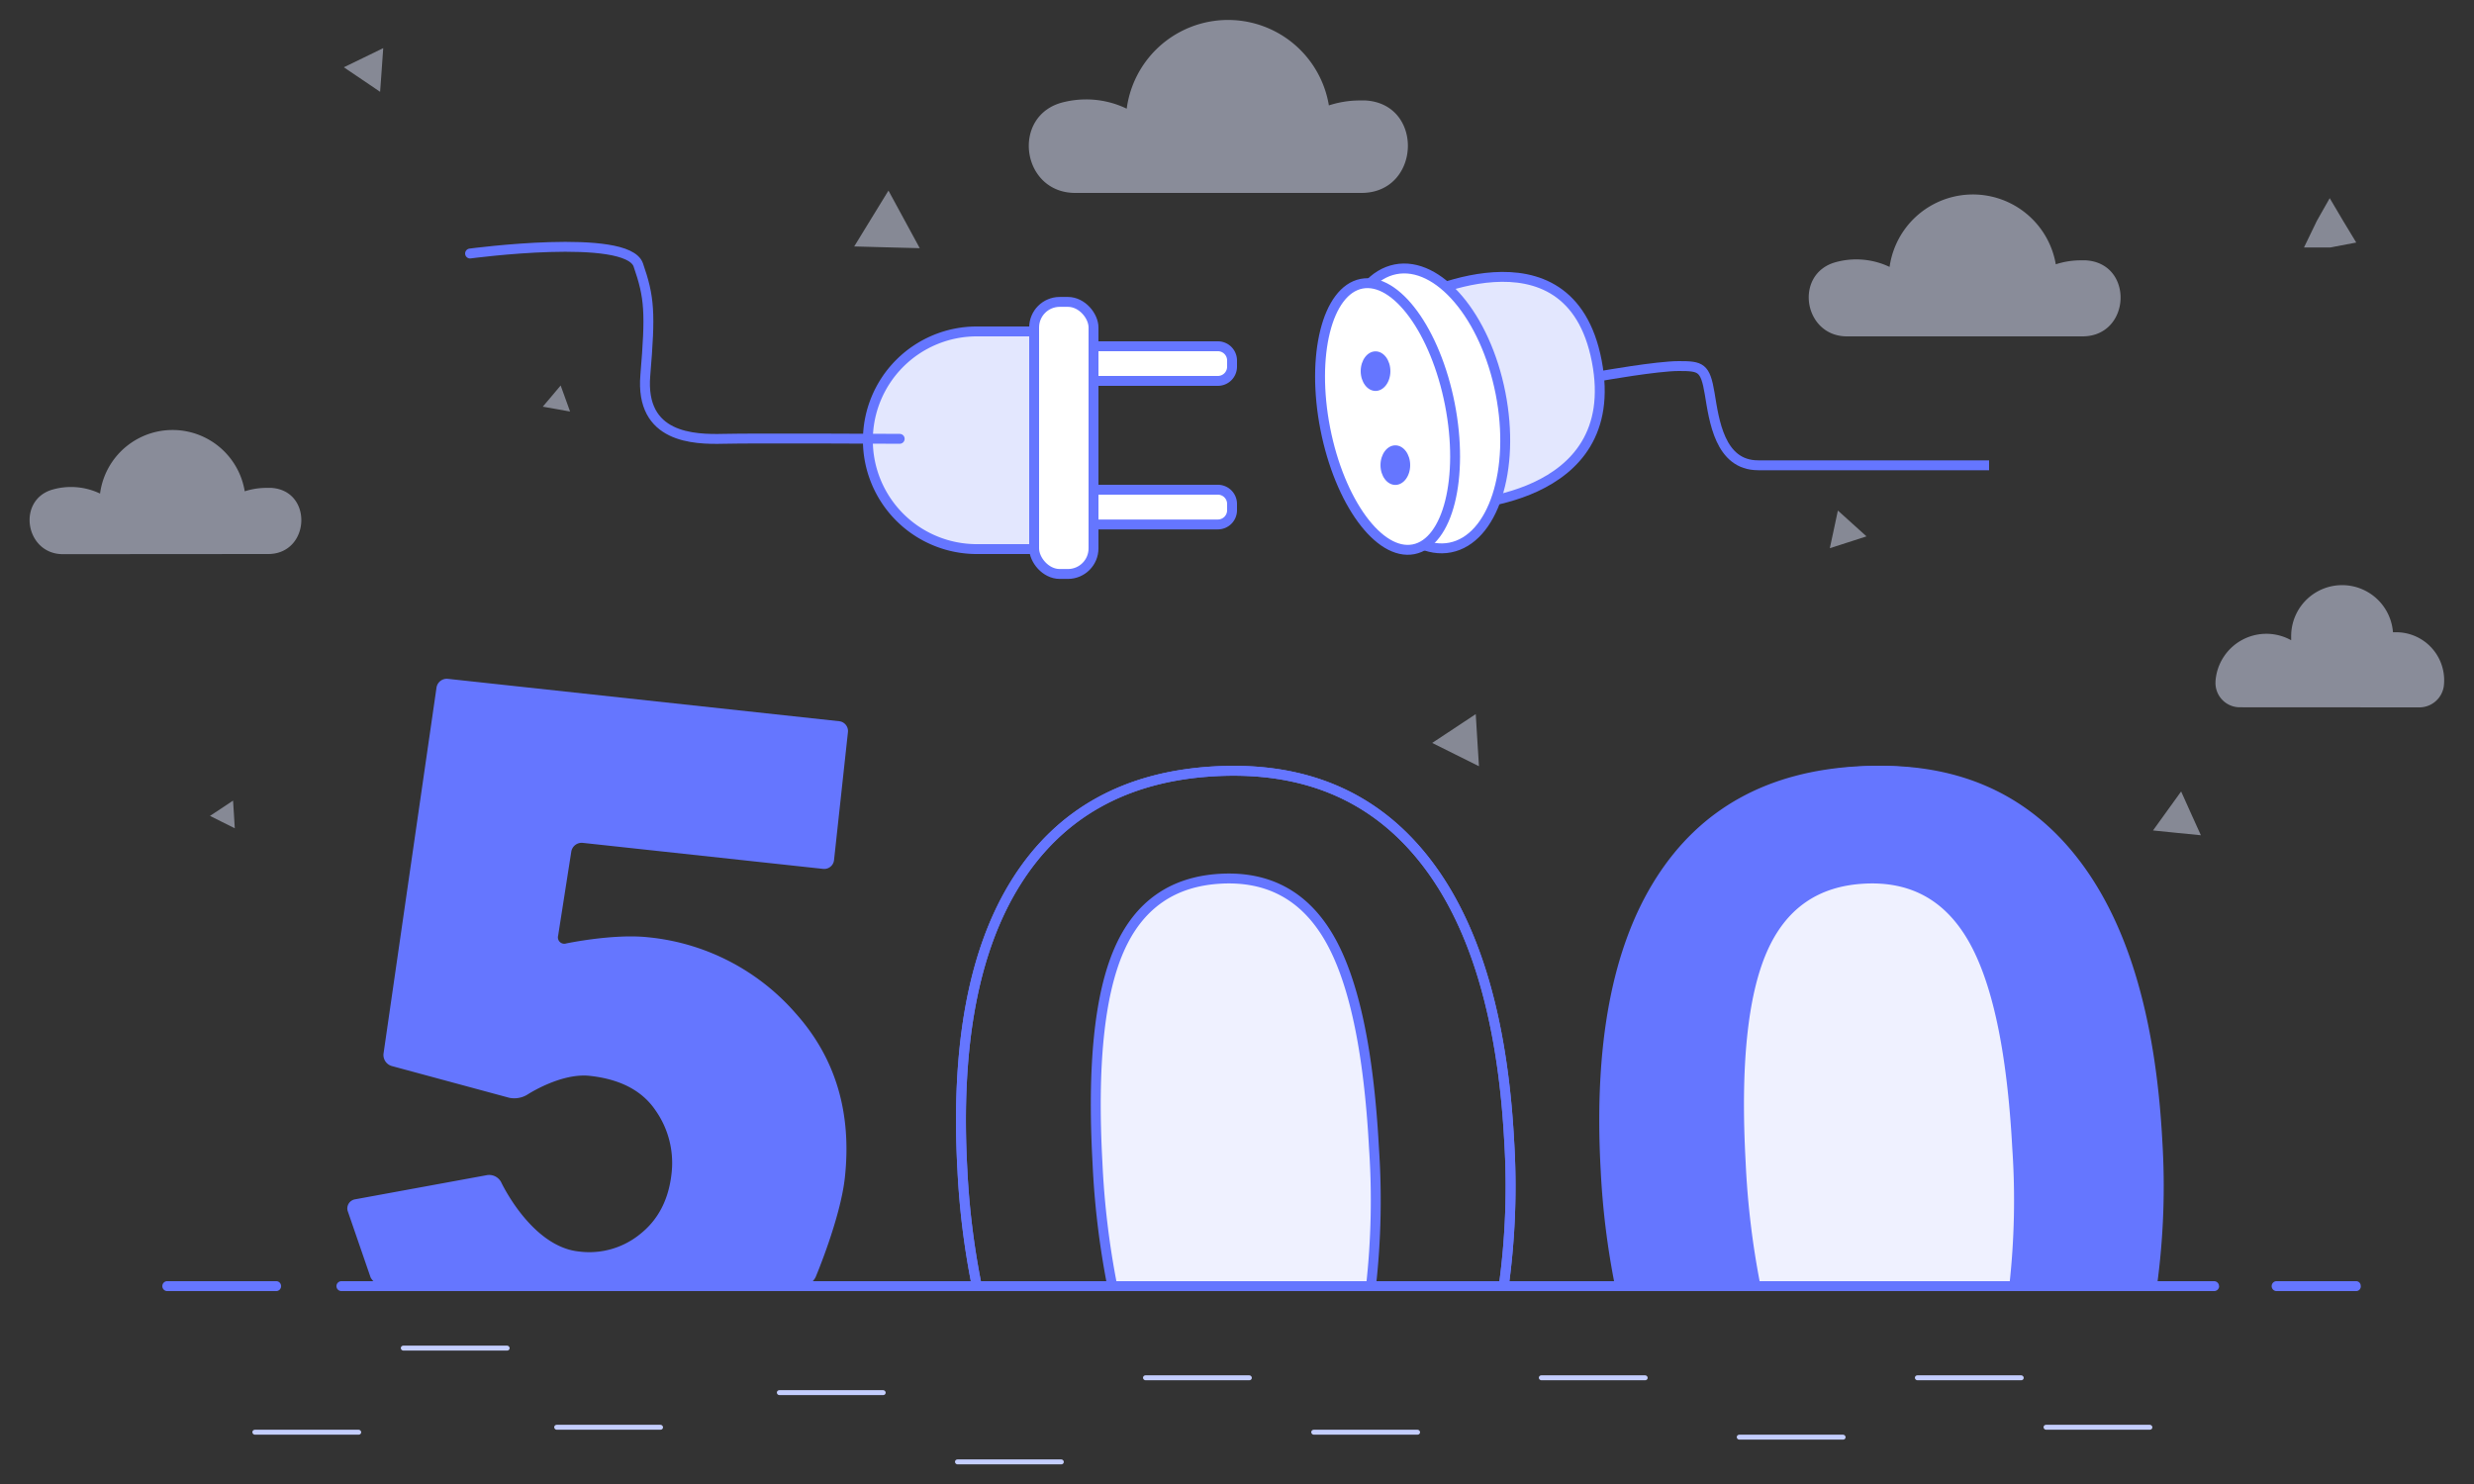 <svg xmlns="http://www.w3.org/2000/svg" width="500" height="300">

    <rect width="100%" height="100%" fill="#333333" stroke="none"/>

    <g>
     <title>Layer 1</title>
     <path id="svg_55" stroke-width="2" stroke-miterlimit="10" stroke="#6576ff" fill="#6576ff" d="m328.42,260l106.49,0a147.92,147.92 0 0 0 1.09,-29.49q-2.06,-37.83 -17.32,-56.94t-42.13,-17.65q-26.86,1.47 -40,22.11t-11.05,58.48a158.89,158.89 0 0 0 2.92,23.49z"/>
     <path id="svg_1" opacity="0.5" fill="#e1e6ff" d="m489,143a5,5 0 0 0 4.91,-4.37a10.37,10.37 0 0 0 0.06,-1.12a9.7,9.7 0 0 0 -9.7,-9.7l-0.65,0a10.3,10.3 0 0 0 -20.57,0.87q0,0.39 0,0.75a10.3,10.3 0 0 0 -15.29,8.26a0.49,0.49 0 0 0 0,0.12a4.91,4.91 0 0 0 4.92,5.17l36.32,0.02z"/>
     <path id="svg_2" opacity="0.5" fill="#e1e6ff" d="m420.87,68c9.83,0 10.47,-14.8 0.66,-15.37c-0.32,0 -0.64,0 -1,0a16.23,16.23 0 0 0 -5.05,0.8a17,17 0 0 0 -33.59,0.53a15.68,15.68 0 0 0 -10.89,-0.96c-8.5,2.33 -6.54,15 2.28,15l47.59,0z"/>
     <path id="svg_3" opacity="0.5" fill="#e1e6ff" d="m275.15,39c12,0 12.74,-18 0.8,-18.69c-0.4,0 -0.82,0 -1.23,0a20.14,20.14 0 0 0 -6.15,1a20.66,20.66 0 0 0 -40.86,0.66a18.85,18.85 0 0 0 -8.22,-1.87a19.13,19.13 0 0 0 -4.57,0.56c-10.65,2.57 -8.58,18.34 2.39,18.34l57.84,0z"/>
     <path id="svg_4" fill="#e3e7fe" d="m285.21,60.75s31.94,-16.67 37.5,12.25s-28.93,29.17 -28.93,29.17l-8.57,-41.42z"/>
     <path id="svg_5" stroke-width="2" stroke-miterlimit="10" stroke="#6576ff" fill="none" d="m285.21,60.75s31.94,-16.67 37.5,12.25s-28.93,29.17 -28.93,29.17l-8.57,-41.42z"/>
     <path id="svg_6" stroke-width="2" stroke-miterlimit="10" stroke="#6576ff" fill="none" d="m323.6,76s11.24,-2 15.69,-2s5.35,0.23 6.24,5.57s2,14.49 9.8,14.49l46.67,0"/>
     <ellipse id="svg_7" transform="rotate(-11.14 -10.54 57.1)" fill="#fff" ry="28.66" rx="15.99" cy="139.68" cx="277.03"/>
     <ellipse id="svg_8" transform="rotate(-11.14 -10.54 57.1)" stroke-width="2" stroke-miterlimit="10" stroke="#6576ff" fill="none" ry="28.66" rx="15.99" cy="139.68" cx="277.03"/>
     <ellipse id="svg_9" transform="rotate(-11.08 -10.95 55.47)" fill="#fff" ry="27.35" rx="12.83" cy="139.66" cx="269.48"/>
     <ellipse id="svg_10" transform="rotate(-11.08 -10.95 55.47)" stroke-width="2" stroke-miterlimit="10" stroke="#6576ff" fill="none" ry="27.35" rx="12.83" cy="139.66" cx="269.48"/>
     <ellipse id="svg_11" fill="#6576ff" ry="4" rx="3" cy="75.03" cx="278"/>
     <ellipse id="svg_12" fill="#6576ff" ry="4" rx="3" cy="94.03" cx="282"/>
     <path id="svg_13" fill="#e3e7fe" d="m215,111l-17.6,0a22,22 0 0 1 -22,-22l0,0a22,22 0 0 1 22,-22l16.23,0l1.37,44z"/>
     <path id="svg_14" stroke-width="2" stroke-miterlimit="10" stroke="#6576ff" fill="none" d="m215,111l-17.6,0a22,22 0 0 1 -22,-22l0,0a22,22 0 0 1 22,-22l16.23,0l1.37,44z"/>
     <path id="svg_15" fill="#fff" d="m216,99l30.13,0a2.87,2.87 0 0 1 2.87,2.9l0,1.25a2.87,2.87 0 0 1 -2.87,2.87l-30.13,0a0,0 0 0 1 0,0l0,-7.02a0,0 0 0 1 0,0z"/>
     <path id="svg_16" stroke-width="2" stroke-miterlimit="10" stroke="#6576ff" fill="none" d="m216,99l30.13,0a2.87,2.87 0 0 1 2.87,2.9l0,1.25a2.87,2.87 0 0 1 -2.87,2.87l-30.13,0a0,0 0 0 1 0,0l0,-7.02a0,0 0 0 1 0,0z"/>
     <path id="svg_17" fill="#fff" d="m216,70l30.13,0a2.87,2.87 0 0 1 2.87,2.9l0,1.25a2.87,2.87 0 0 1 -2.87,2.85l-30.13,0a0,0 0 0 1 0,0l0,-7a0,0 0 0 1 0,0z"/>
     <path id="svg_18" stroke-width="2" stroke-miterlimit="10" stroke="#6576ff" fill="none" d="m216,70l30.13,0a2.87,2.87 0 0 1 2.87,2.9l0,1.25a2.87,2.87 0 0 1 -2.87,2.85l-30.13,0a0,0 0 0 1 0,0l0,-7a0,0 0 0 1 0,0z"/>
     <path id="svg_19" stroke-width="2" stroke-linejoin="round" stroke-linecap="round" stroke="#6576ff" fill="none" d="m95,51.25s31.73,-4.25 34,2.31s2.49,9.57 1.42,22.3s9.79,13 15.83,12.85s35.58,0 35.58,0"/>
     <rect id="svg_20" fill="#fff" ry="5.17" rx="5.17" height="55" width="12" y="61.03" x="209"/>
     <rect id="svg_21" stroke-width="2" stroke-miterlimit="10" stroke="#6576ff" fill="none" ry="5.17" rx="5.17" height="55" width="12" y="61.03" x="209"/>
     <path id="svg_22" stroke-width="2" stroke-miterlimit="10" stroke="#6576ff" fill="none" d="m197.42,260l106.49,0a147.92,147.92 0 0 0 1.09,-29.49q-2.06,-37.83 -17.32,-56.94t-42.13,-17.65q-26.86,1.47 -40,22.11t-11.05,58.48a158.89,158.89 0 0 0 2.92,23.49z"/>
     <path id="svg_23" fill="#eff1ff" d="m224.8,260l52.28,0a156.21,156.21 0 0 0 0.6,-28q-1.59,-29.44 -9,-42.3t-22,-12.06q-14.62,0.8 -20.55,14.48t-4.33,42.88a168.82,168.82 0 0 0 3,25z"/>
     <path id="svg_24" stroke-width="2" stroke-miterlimit="10" stroke="#6576ff" fill="none" d="m224.8,260l52.28,0a156.21,156.21 0 0 0 0.6,-28q-1.59,-29.44 -9,-42.3t-22,-12.06q-14.62,0.8 -20.55,14.48t-4.33,42.88a168.82,168.82 0 0 0 3,25z"/>
     <path id="svg_25" fill="#6576ff" d="m129.54,249.34a16.28,16.28 0 0 1 -12.54,3.66c-9.63,-1 -15.71,-14 -15.71,-14a2.74,2.74 0 0 0 -2.81,-1.45l-26.72,4.9a1.87,1.87 0 0 0 -1.51,2.3l4.65,13.5a3.42,3.42 0 0 0 2.8,1.75l84.37,0a3.27,3.27 0 0 0 2.78,-1.85s5,-11.83 5.9,-20.11q2.13,-19.66 -9.91,-33.15a45.39,45.39 0 0 0 -29.9,-15.42c-7,-0.75 -16.49,1.25 -16.49,1.25a1.29,1.29 0 0 1 -1.65,-1.57l2.66,-17a2.13,2.13 0 0 1 2.3,-1.76l48.6,5.26a2,2 0 0 0 2.2,-1.77l2.81,-25.88a2,2 0 0 0 -1.77,-2.2l-79.1,-8.57a2.1,2.1 0 0 0 -2.28,1.77l-10.71,74a2.33,2.33 0 0 0 1.65,2.5l23.75,6.42a5.09,5.09 0 0 0 3.6,-0.59s6.78,-4.48 12.67,-3.84q9.22,1 13.26,6.92a18.46,18.46 0 0 1 3.29,12.74q-0.84,7.85 -6.19,12.19z"/>
     <rect id="svg_26" fill="#c4cefe" ry="0.5" rx="0.5" height="1" width="22" y="289.03" x="51"/>
     <rect id="svg_27" fill="#c4cefe" ry="0.5" rx="0.5" height="1" width="22" y="288.03" x="112"/>
     <rect id="svg_28" fill="#c4cefe" ry="0.5" rx="0.5" height="1" width="22" y="281.03" x="157"/>
     <rect id="svg_29" fill="#c4cefe" ry="0.5" rx="0.5" height="1" width="22" y="295.03" x="193"/>
     <rect id="svg_30" fill="#c4cefe" ry="0.5" rx="0.5" height="1" width="22" y="289.03" x="265"/>
     <rect id="svg_31" fill="#c4cefe" ry="0.5" rx="0.5" height="1" width="22" y="290.03" x="351"/>
     <rect id="svg_32" fill="#c4cefe" ry="0.5" rx="0.5" height="1" width="22" y="272.03" x="81"/>
     <rect id="svg_33" fill="#c4cefe" ry="0.5" rx="0.5" height="1" width="22" y="278.03" x="231"/>
     <rect id="svg_34" fill="#c4cefe" ry="0.5" rx="0.5" height="1" width="22" y="278.03" x="387"/>
     <rect id="svg_35" fill="#c4cefe" ry="0.5" rx="0.5" height="1" width="22" y="278.03" x="311"/>
     <rect id="svg_36" fill="#c4cefe" ry="0.5" rx="0.5" height="1" width="22" y="288.03" x="413"/>
     <path id="svg_37" fill="#6576ff" d="m448.49,260a1,1 0 0 1 -1,1l-378.49,0a1,1 0 0 1 -1,-1l0,0a1,1 0 0 1 1,-1l378.47,0a1,1 0 0 1 1,1l0.02,0z"/>
     <path id="svg_38" fill="#6576ff" d="m56.81,260a1,1 0 0 1 -0.88,1l-22.24,0a1,1 0 0 1 -0.88,-1l0,0a1,1 0 0 1 0.88,-1l22.24,0a1,1 0 0 1 0.88,1z"/>
     <path id="svg_39" fill="#6576ff" d="m477.12,260a0.94,0.94 0 0 1 -0.88,1l-16.24,0a1,1 0 0 1 -0.89,-1l0,0a1,1 0 0 1 0.89,-1l16.23,0a0.94,0.94 0 0 1 0.88,1l0.01,0z"/>
     <path id="svg_40" opacity="0.5" fill="#e1e6ff" d="m54.19,112c8.49,0 9.15,-12.8 0.67,-13.37c-0.32,0 -0.65,0 -1,0a14.22,14.22 0 0 0 -4.4,0.69a14.78,14.78 0 0 0 -29.24,0.46a13.6,13.6 0 0 0 -5.88,-1.33a13.44,13.44 0 0 0 -3.61,0.49c-7.41,2 -5.69,13.09 2,13.09l41.46,-0.03z"/>
     <g id="svg_42" opacity="0.5">
      <polygon id="svg_43" fill="#dae0f7" points="435.13 167.88 437.97 163.94 440.81 160 442.8 164.43 444.8 168.85 439.96 168.37 435.13 167.88"/>
      <polygon id="svg_44" fill="#dae0f7" points="172.64 49.82 176.1 44.17 179.56 38.53 182.72 44.35 185.88 50.17 179.26 50 172.64 49.82"/>
      <polygon id="svg_45" fill="#dae0f7" points="76.82 18.56 73.16 16.08 69.49 13.6 73.47 11.67 77.45 9.73 77.14 14.15 76.82 18.56"/>
      <polygon id="svg_46" fill="#dae0f7" points="377.22 108.43 373.51 109.63 369.81 110.82 370.63 107.02 371.44 103.21 374.33 105.82 377.22 108.43"/>
      <polygon id="svg_47" fill="#dae0f7" points="476.2 49.03 470.92 50.03 465.64 50.03 468.24 44.65 470.84 40.06 473.52 44.6 476.2 49.03"/>
      <polygon id="svg_48" fill="#dae0f7" points="298.9 154.9 294.17 152.54 289.45 150.19 293.85 147.28 298.25 144.36 298.57 149.63 298.9 154.9"/>
      <polygon id="svg_49" fill="#dae0f7" points="47.45 167.44 44.94 166.19 42.44 164.94 44.77 163.4 47.1 161.85 47.28 164.64 47.45 167.44"/>
      <polygon id="svg_50" fill="#dae0f7" points="115.21 83.19 112.46 82.7 109.7 82.21 111.51 80.07 113.31 77.93 114.26 80.56 115.21 83.19"/>
     </g>
     <path id="svg_51" stroke-width="2" stroke-miterlimit="10" stroke="#6576ff" fill="none" d="m197.42,260l106.49,0a147.92,147.92 0 0 0 1.09,-29.49q-2.06,-37.83 -17.32,-56.94t-42.13,-17.65q-26.86,1.47 -40,22.11t-11.05,58.48a158.89,158.89 0 0 0 2.92,23.49z"/>
     <path id="svg_52" stroke-width="2" stroke-miterlimit="10" stroke="#6576ff" fill="none" d="m327.42,260l106.49,0a147.92,147.92 0 0 0 1.09,-29.49q-2.06,-37.83 -17.32,-56.94t-42.13,-17.65q-26.86,1.47 -40,22.11t-11.05,58.48a158.89,158.89 0 0 0 2.92,23.49z"/>
     <path id="svg_53" fill="#eff1ff" d="m354.8,260l52.28,0a156.21,156.21 0 0 0 0.6,-28q-1.59,-29.44 -9,-42.3t-22,-12.06q-14.62,0.8 -20.55,14.48t-4.33,42.88a168.82,168.82 0 0 0 3,25z"/>
     <path id="svg_54" stroke-width="2" stroke-miterlimit="10" stroke="#6576ff" fill="none" d="m354.8,260l52.28,0a156.21,156.21 0 0 0 0.6,-28q-1.59,-29.44 -9,-42.3t-22,-12.06q-14.62,0.8 -20.55,14.48t-4.33,42.88a168.82,168.82 0 0 0 3,25z"/>
    </g>
</svg>